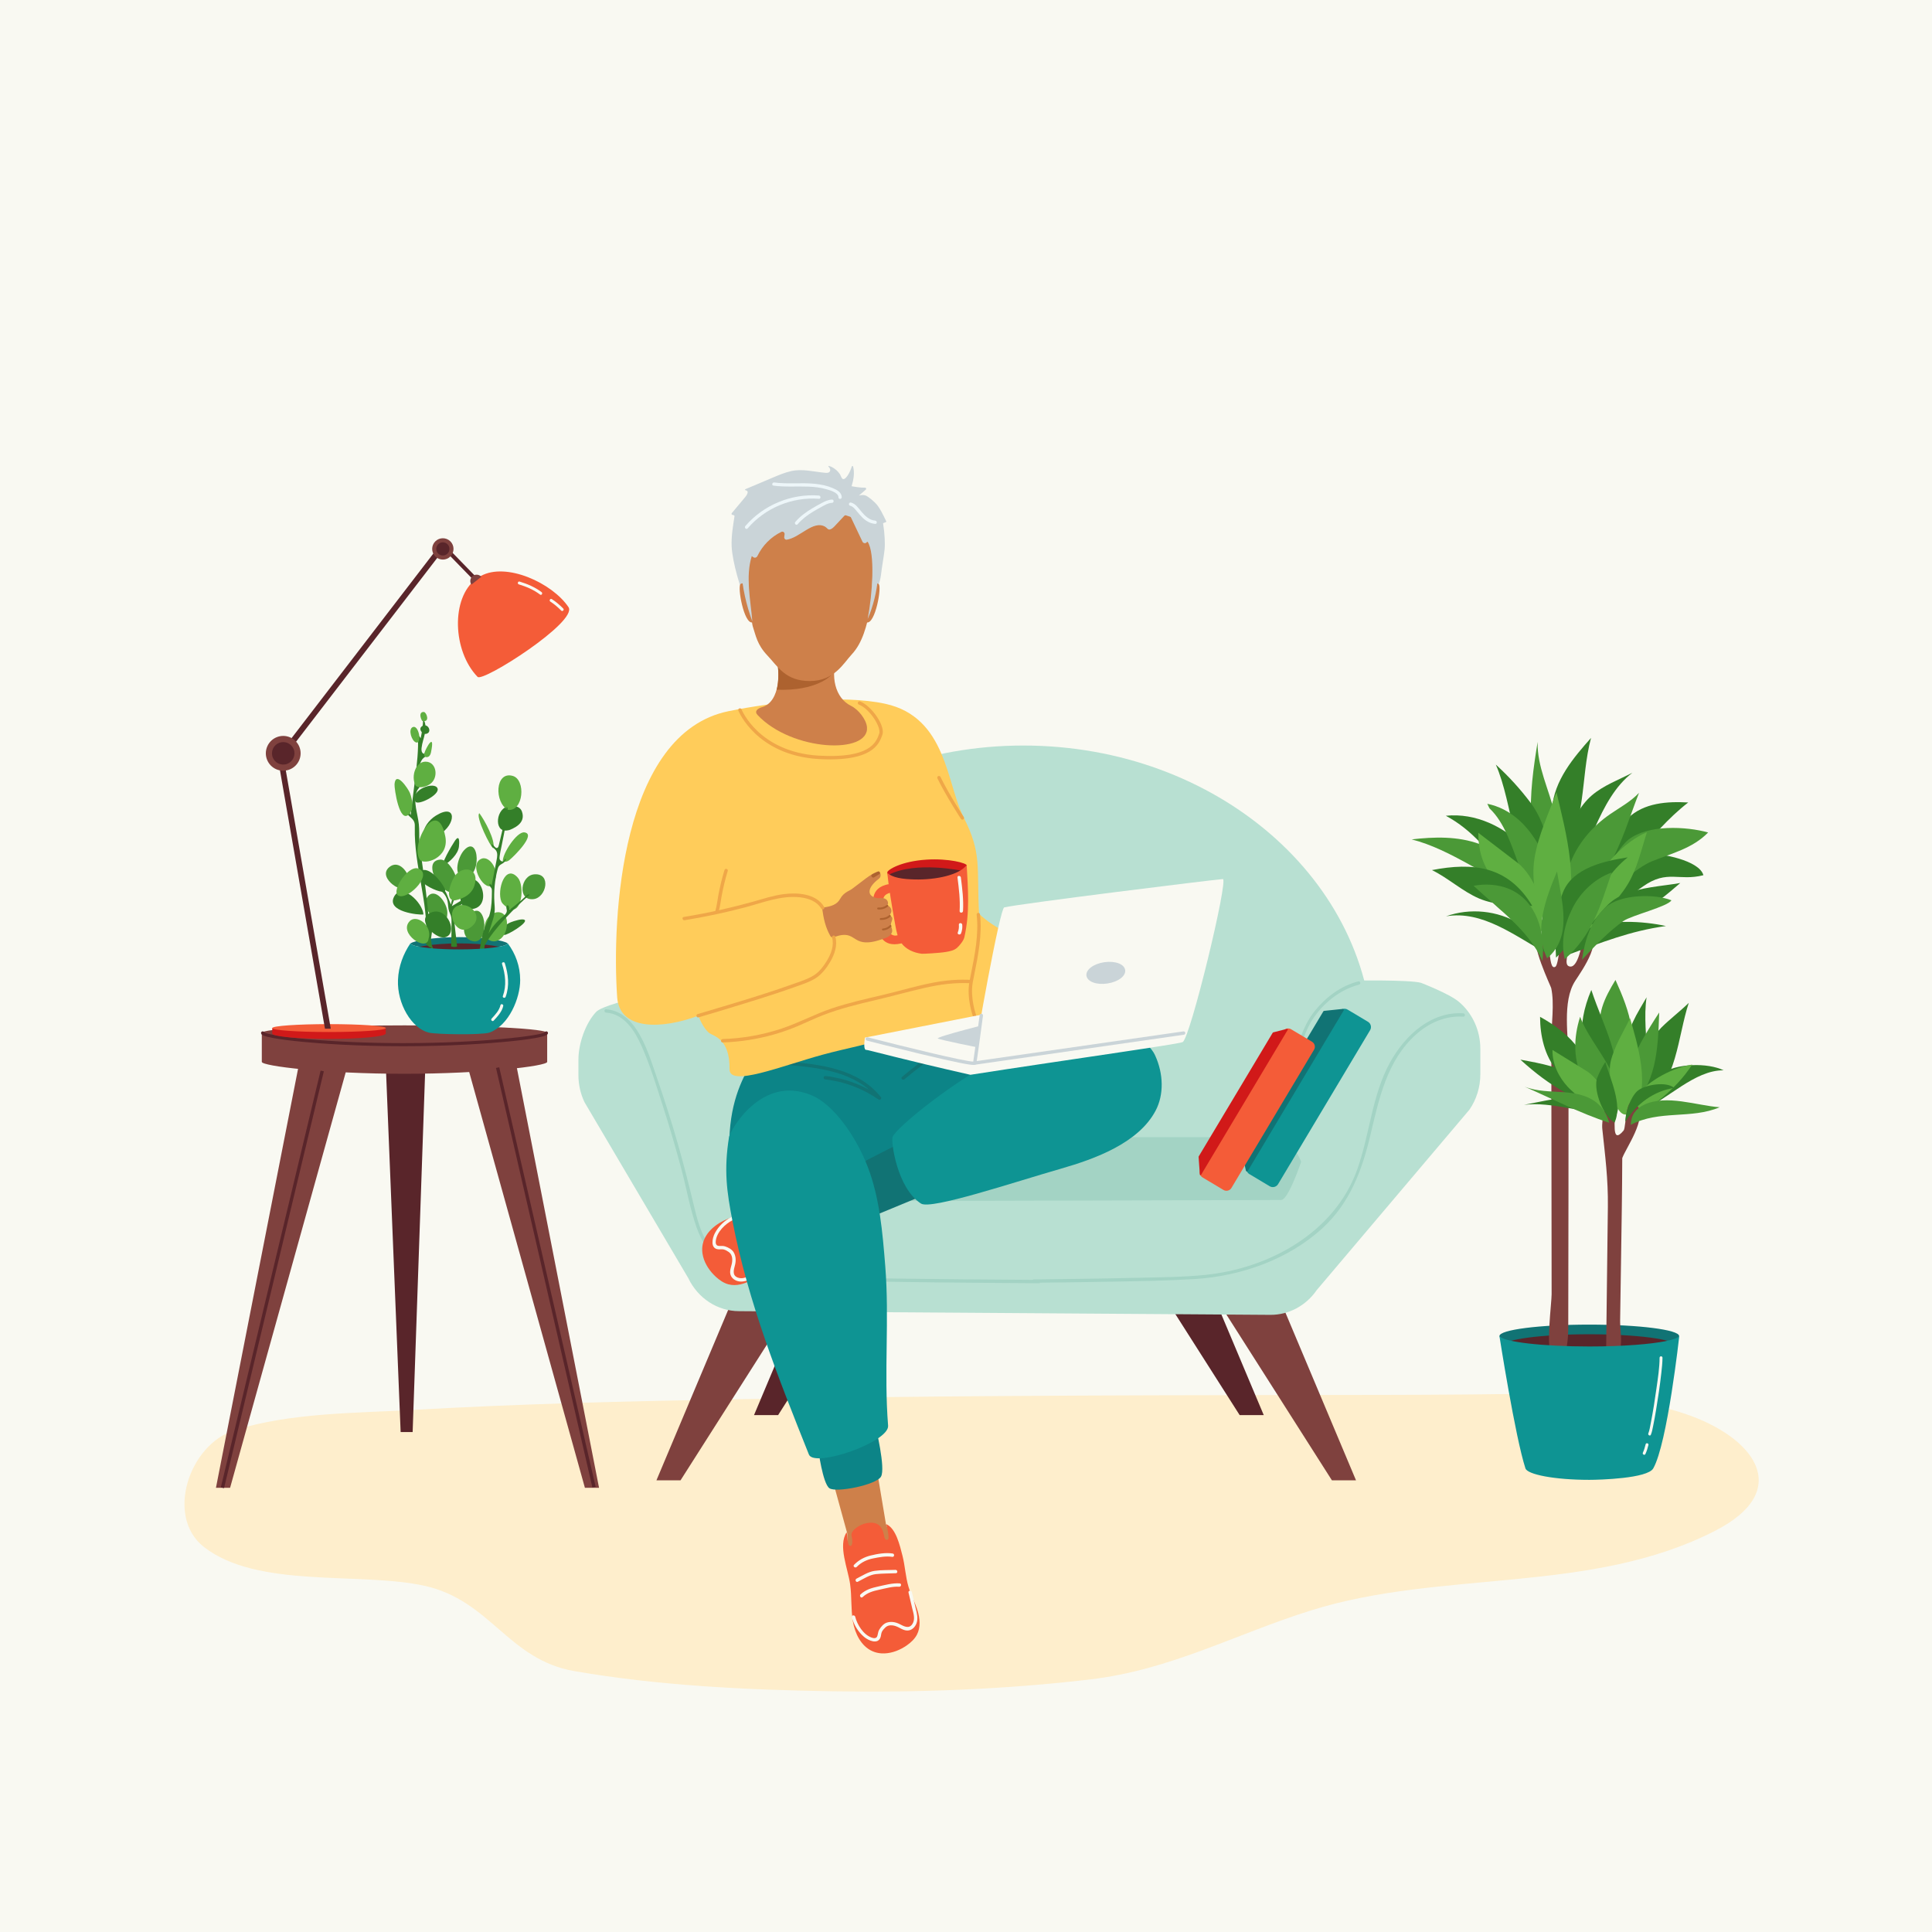 <?xml version="1.0" encoding="UTF-8"?>
<svg xmlns="http://www.w3.org/2000/svg" viewBox="0 0 4000 4000">
  <defs>
    <style>
      .cls-1 {
        fill: #f45c38;
      }

      .cls-1, .cls-2, .cls-3, .cls-4, .cls-5, .cls-6, .cls-7, .cls-8, .cls-9, .cls-10, .cls-11, .cls-12, .cls-13, .cls-14, .cls-15, .cls-16, .cls-17, .cls-18, .cls-19, .cls-20 {
        stroke-width: 0px;
      }

      .cls-2 {
        fill: #f9f9f2;
      }

      .cls-3 {
        fill: #5faf41;
      }

      .cls-4 {
        fill: #4b9937;
      }

      .cls-5 {
        fill: #347f29;
      }

      .cls-6 {
        fill: #59252a;
      }

      .cls-7 {
        fill: #0c8487;
      }

      .cls-8 {
        fill: #0e9493;
      }

      .cls-9 {
        fill: #117374;
      }

      .cls-10 {
        fill: #cad4d8;
      }

      .cls-11 {
        fill: #a3d3c4;
      }

      .cls-12 {
        fill: #ad622f;
      }

      .cls-13 {
        fill: #d11919;
      }

      .cls-14 {
        fill: #ce804a;
      }

      .cls-15 {
        fill: #b8e0d2;
      }

      .cls-16 {
        fill: #7f413e;
      }

      .cls-17 {
        fill: #edf6f9;
      }

      .cls-18 {
        fill: #feeecc;
      }

      .cls-19 {
        fill: #ffcc5a;
      }

      .cls-20 {
        fill: #efa748;
      }
    </style>
  </defs>
  <g id="Layer_5" data-name="Layer 5">
    <rect class="cls-2" width="4000" height="4000"></rect>
    <path class="cls-18" d="M486,2961c-95.16,29.82-143.73,179.13-64.07,241.64,111.1,87.19,323.89,51.17,456.8,80.55,137.32,30.36,172.79,152.93,310.61,176.72,175.31,30.25,357.33,38.92,534.91,41.72,177.26,2.8,355.81-3.66,531.97-24.44,168.92-19.92,300.22-93.67,458.9-143.26,270.72-84.6,579.37-32.53,836.41-164.86,163.32-84.08,80.38-194.44-64.43-242.47-143.86-47.71-299.69-40.81-449.05-39.47-117.57,1.06-235.15.93-352.72,1.09-396.99.55-794.02,1.72-1190.95,9.33-212.46,4.07-425.04,9.28-637.21,21.44-120.38,6.89-254.83,5.56-371.16,42.01Z"></path>
    <g>
      <polygon class="cls-16" points="1516.42 2691.09 1359.1 3064.83 1408.99 3064.83 1646.88 2691.09 1516.42 2691.09"></polygon>
      <polygon class="cls-6" points="1718.42 2556.09 1561.1 2929.83 1610.99 2929.83 1848.88 2556.09 1718.42 2556.09"></polygon>
      <polygon class="cls-16" points="2650.15 2691.09 2807.46 3064.83 2757.58 3064.83 2519.69 2691.09 2650.15 2691.09"></polygon>
      <polygon class="cls-6" points="2459.15 2556.09 2616.46 2929.83 2566.58 2929.83 2328.69 2556.09 2459.15 2556.09"></polygon>
      <path class="cls-15" d="M2842.71,2170.49c0,417.29-331.57,524.65-731.4,524.65s-723.39-98.24-716.52-524.65c5.57-346.11,324.13-626.94,723.96-626.94s723.96,280.69,723.96,626.94Z"></path>
      <path class="cls-11" d="M1578.71,2354.38h1058.04c52.28,0,87.06,96.64,65.42,181.75h0s-1191.52,0-1191.52,0l-2.93-33.07c-6.92-78.05,26.8-148.68,70.98-148.68Z"></path>
      <path class="cls-15" d="M3020.59,2074.23c-20.2-17.09-78.8-39.47-78.8-39.47-24.44-6.59-142.45-4.55-142.45-4.55,0,0-109.54,454.26-147.09,454.26l-1121.68,2.93c-42.85,0-17.99-446.28-81.02-448.83-1.52-.06-194,33.96-215.35,56.5-21.35,22.54-36.64,64.57-36.64,98.96v31.93c0,19.47,4.32,38.66,12.61,56.04l214.78,364.1c19.98,41.89,60.55,68.38,104.97,68.54l1100.45,7.62c37.92.14,73.59-18.97,95.87-51.37l316.1-373.46c14.65-21.28,22.53-46.91,22.53-73.21v-52.72c0-39.35-17.28-74.44-44.27-97.27Z"></path>
      <path class="cls-11" d="M3029.62,2097.96c-67.02-4.18-120.34,45.55-151.08,100.6-38.61,69.14-42.42,151.01-69.2,224.52-47.12,129.35-181.67,202.88-313.59,216.43-46.46,4.77-93.63,4.88-140.28,6-72.25,1.72-144.51,2.68-216.77,3.41v.89c-3.1-.02-6.19-.03-9.29-.05-84.27-.54-168.55-1.22-252.81-2.35-43.42-.58-86.85-1.15-130.26-2.49-46.96-1.45-93.99-4.04-140.56-10.49-40.71-5.64-88.27-11.11-120.98-38.37-29.44-24.55-39.58-64.15-48.13-99.85-10.36-43.28-21.29-86.37-33.58-129.15-12.74-44.34-26.67-88.33-41.75-131.93-11.97-34.58-22.7-71.6-42.85-102.52-14.88-22.83-35.55-41.05-63.68-42.99-4.42-.3-4.4,6.58,0,6.88,37.65,2.59,59.55,37.74,73.44,69.01,17.78,40.02,30.76,82.82,44.17,124.46,14.14,43.91,27.12,88.2,38.91,132.8,10.33,39.1,17.26,79.78,30.68,117.97,10.96,31.21,28.96,58.61,58.94,74.24,33.87,17.65,74.51,22.43,111.87,27.27,71.72,9.29,144.23,10.15,216.45,11.34,76.87,1.26,153.76,1.96,230.64,2.56,30.93.24,61.86.44,92.8.63v-1.12c50.06-.54,100.12-1.21,150.17-2.15,56.94-1.07,114.01-1.9,170.86-5.41,95.15-5.87,193.86-40.47,264.65-105.62,55.99-51.53,81.3-118.52,98.58-191.03,18.09-75.95,34.17-155.81,95.3-210.18,27.1-24.1,60.73-38.71,97.36-36.43,4.42.28,4.4-6.6,0-6.88Z"></path>
      <path class="cls-11" d="M2812.11,2031.85c-35.98,9.3-66.72,32.41-89.88,61-14.22,17.55-22.88,37.05-30.95,58.01-17.44,45.3-31.83,92.1-44.31,139-2.15,8.09-3.43,16.47-5.88,24.46-6.48,21.14-20.01,39.81-37.99,52.65-3.57,2.55-.14,8.52,3.47,5.94,14.57-10.41,26.56-24.12,34.53-40.2,5.32-10.73,7.74-21.82,10.52-33.33,4.23-17.52,9.5-34.83,14.68-52.08,7.77-25.86,15.97-51.61,25.09-77.03,7.11-19.84,14.12-41.03,25.58-58.88,21.96-34.22,57.38-62.66,96.97-72.89,4.28-1.11,2.47-7.74-1.83-6.63h0Z"></path>
      <path class="cls-11" d="M1416.86,2044.85c35.98,9.3,66.72,32.41,89.88,61,14.22,17.55,22.88,37.05,30.95,58.01,17.44,45.3,31.83,92.1,44.31,139,2.15,8.09,3.43,16.47,5.88,24.46,6.48,21.14,20.01,39.81,37.99,52.65,3.57,2.55.14,8.52-3.47,5.94-14.57-10.41-26.56-24.12-34.53-40.2-5.32-10.73-7.74-21.82-10.52-33.33-4.23-17.52-9.5-34.83-14.68-52.08-7.77-25.86-15.97-51.61-25.09-77.03-7.11-19.84-14.12-41.03-25.58-58.88-21.96-34.22-57.38-62.66-96.97-72.89-4.28-1.11-2.47-7.74,1.83-6.63h0Z"></path>
    </g>
    <g>
      <ellipse class="cls-9" cx="3290.46" cy="2766.14" rx="185.99" ry="23.68"></ellipse>
      <ellipse class="cls-6" cx="3290.46" cy="2786.11" rx="178.77" ry="23.68"></ellipse>
      <g>
        <path class="cls-4" d="M3183.52,1536.07c-1.41,51.06,24.01,99.12,35.05,147.62,12.1,53.15,16.27,108.78,13.43,163.41-82.85-76.58-65.28-208.6-48.49-311.03Z"></path>
        <path class="cls-5" d="M3414.25,1767.83c24.35-1.28,103.92,13.2,112.48,44.18-50.79,13.01-74.63-11.94-124.24,22.68-33.41,23.32-58.47,42.57-95.35,59.07,1.11-64.19,46.45-122.75,107.11-125.94Z"></path>
        <path class="cls-5" d="M3169.13,1662.23c36.74,48.79,56.1,139.44,24.42,198.15-59.19-62.87-61.02-197.02-96.63-277.34,26.3,23.83,50.52,50.39,72.2,79.19Z"></path>
        <path class="cls-5" d="M3295.35,1647.06c24.17-20.97,56.79-32.88,84.37-47.19-71.63,54.92-89.85,170.38-141.69,244.99-9.77-65.33,7.34-154.44,57.32-197.8Z"></path>
        <path class="cls-5" d="M3213.21,1674.3c4.65-59.13,44.95-106.01,80.85-146.54-22.57,84.45-7.96,174.58-62.58,247.04-17.04-22.51-20.43-73.01-18.27-100.5Z"></path>
        <path class="cls-5" d="M3369.96,1694.44c33.34-32.75,82.89-35.42,125.33-33-82.57,63.86-135.03,160.24-220.42,221.06-2.22-55.47,56.83-150.47,95.09-188.06Z"></path>
        <path class="cls-5" d="M3159.44,1758.19c33.59,36.28,42.54,89.83,56.72,137.14-38.6-9.45-69.91-49.67-94.25-81.29-38.39-49.88-73.24-95.49-128.47-125.09,61.35-6.36,122.87,22.65,166,69.24Z"></path>
        <path class="cls-4" d="M3063.13,1747.48c43.86,16.09,85.28,53.01,97.19,103.39-80.43-32.42-155.31-92.03-237.57-113,46.6-5.37,95.38-6.89,140.38,9.61Z"></path>
        <path class="cls-4" d="M3371.45,1738.53c39.83-31.71,119.72-27.66,165.09-14.99-32.27,33.23-75.88,43.22-116.17,59.58-32.67,13.27-67.84,51.35-98.83,59.98-6.8-29.2,28.9-87.83,49.91-104.56Z"></path>
        <path class="cls-4" d="M3333.87,1685.41c20.11-13.83,42.3-25.64,59.53-43.9-19.29,48.99-34.85,103.17-61.17,148.31-24.55,42.11-62.6,77.76-93.88,113.71-12.39-91.91,23.85-168.82,95.52-218.12Z"></path>
        <path class="cls-4" d="M3083.87,1673.62c-1.52-3.16-3.05-6.31-4.57-9.47,96.3,19.78,142.14,138.04,146.69,233.31-86.56-34.36-78.92-164.28-142.11-223.84Z"></path>
        <path class="cls-3" d="M3139.82,1847.65c34.28,18.49,50.96,48.22,65.29,85.23-33.48-12.49-65.3-23.81-95.16-46.74-14.37-11.04-26.7-30.04-41.76-39.13-17.52-10.58-38.11-9.65-56.01-18.85,42.83-8.54,88.65-1.54,127.64,19.5Z"></path>
        <path class="cls-3" d="M3294.13,1843.24c19.81-48.55,69.77-101.36,115.59-120.18-11.5,35.93-20.12,75.51-39.47,107.47-22.42,37.03-56.34,65.01-79.63,102.08-3.71-29.15-8.69-59.46,3.52-89.36Z"></path>
        <path class="cls-3" d="M3177.15,1776.1c7.58-46.66,29.34-92.31,45.29-135.97,19.09,80.26,52.66,201.67,9.98,280.49-19.04,35.18-19.06,24.79-34.68-9.93-17.92-39.83-27.72-90.68-20.59-134.6Z"></path>
        <path class="cls-3" d="M3143.28,1787.42c29.42,22.51,66.01,97.04,42.88,133.09-46.15-75.39-125.4-87.25-125.46-196.28,27.53,21.06,55.06,42.12,82.58,63.18Z"></path>
        <path class="cls-16" d="M3261.24,2030.96c-27.39,42.22-13.81,115.39-13.76,164.81.09,89.81,0,179.63-.11,269.44-.11,94.44-.27,188.88-.46,283.32-.02,11.12-.7,92.4-34.32,55.91-12.39-13.45-.1-106.59-.12-125-.17-175.02-.34-350.05-.61-525.07-.05-32.73,6.8-76.59-.26-108.76-.75-3.44-45.54-97.49-27.38-105.66,31.55-14.19,18.37,71.63,35.89,61.67,9.69-5.5,8.69-95.03,26.89-43.52,3.46,9.81-12.53,42.05,4.14,43.09,18.9,1.17,26.33-60.55,27.97-71.32,47.85,6.99-3.98,79.66-17.88,101.08Z"></path>
        <path class="cls-5" d="M3290.7,1915.94c25.39-25.34,34.69-48.15,69.22-63.27,36.33-15.91,80.55-17.83,118.91-24.48-26.94,23.18-54.68,47.23-86.66,61.64-32.78,14.77-68.97,11.88-101.48,26.11Z"></path>
        <path class="cls-5" d="M3146.07,1912.43c23.4,14.01,41.39,34.83,54.15,60.16-63.94-34.81-130.64-88.23-206.34-75.49,49.65-17.8,106.4-12.08,152.19,15.33Z"></path>
        <path class="cls-5" d="M3284.53,1924.49c45.08-22.35,117.79-17.47,164.69-7.27-74.78,10.34-132.33,33.96-202.79,59.52,1.73-22.91,19.79-43.17,38.09-52.25Z"></path>
        <path class="cls-5" d="M3062.51,1860.34c-34.19-14.54-64.01-42.4-97.81-58.92,84.45-16.29,157.42-9.37,207.68,74.1-35.05-.4-76.77-1.11-109.87-15.18Z"></path>
        <path class="cls-5" d="M3236.2,1846.83c20.65-51.01,88.26-64.62,133.78-71.75-71.23,57.34-85.05,148.03-148.37,207.55-2.41-45.82-2.8-92.86,14.58-135.8Z"></path>
        <path class="cls-4" d="M3124.9,1840.65c55.74,23.64,75.02,88.62,68.59,149.14-28.03-64.15-94.46-110.35-142.56-155.85,24.02-4.66,51.1-3,73.97,6.7Z"></path>
        <path class="cls-4" d="M3223.62,1804.25c9.78,62.02,32.91,135.21-20.47,179.7-28.22-58.5-2.2-124.97,20.47-179.7Z"></path>
        <path class="cls-4" d="M3323.21,1879.37c30.22-28.29,102.58-29.3,137.27-15.41-6.7,12.71-82.59,31.25-99.06,42.73-29.77,20.74-60.84,53.05-86.11,80.51,6.02-40.54,17.35-79.24,47.9-107.83Z"></path>
        <path class="cls-4" d="M3255.76,1880.08c17.06-34.1,47.11-61.41,81.04-73.61-24.41,72.35-40.57,129.97-97.13,179.38-8.68-36.85-.27-73.08,16.09-105.76Z"></path>
      </g>
      <g>
        <path class="cls-4" d="M3344.66,2028.89c29.22,64.76,54.36,131.86,12.88,199.32-7.44-30.71-30.81-51.97-40.39-81.42-14.29-43.95,5.3-81.11,27.51-117.9Z"></path>
        <path class="cls-5" d="M3439.34,2223.27c30.79-22.15,96.56-23.37,129.15-7.32-60.35-.5-115.37,60.5-170.94,83.87-.91-23.92,22.06-62.35,41.79-76.55Z"></path>
        <path class="cls-5" d="M3395.75,2087.57c4.45-7.58,8.89-15.16,13.34-22.73-11.96,76.88,24.15,181.51-27.45,246.11-25.9-90.76-34.7-140.16,14.11-223.37Z"></path>
        <path class="cls-5" d="M3315.51,2252.58c-45.21-65.89-53.1-126.76-20.86-203.03,27.53,83.08,65.32,138.25,50.71,232.76-12.24-7.2-22.19-17.11-29.85-29.73Z"></path>
        <path class="cls-5" d="M3273.33,2235.66c25.94,18.21,46.04,44.96,68.09,68.03-81-26.68-129.21-51.31-193.64-109.82,42.69,7.92,88.48,15.76,125.55,41.79Z"></path>
        <path class="cls-5" d="M3198.18,2278.98c48.19-9.52,92.51-4.69,134.39,24.64-59.57,1.78-117.59-23.27-177.22-16.17,14.27-2.82,28.55-5.64,42.82-8.46Z"></path>
        <path class="cls-5" d="M3222.71,2215.33c-24.83-29.88-34.01-70.74-34.18-110.1,67.59,37.43,108.74,85.38,115.29,169.63-28.36-14.89-59.69-33.76-81.11-59.54Z"></path>
        <path class="cls-5" d="M3439.46,2127.64c18.13-18.08,38.6-33.39,56.97-51.29-22.81,68.34-24.56,167.69-88.89,208.55-29.77-40.32,2.26-127.69,31.93-157.26Z"></path>
        <path class="cls-4" d="M3271.51,2105.03c22.45,63.52,106.03,133.51,72.85,208.99-67.54-51.4-101.15-119.91-72.85-208.99Z"></path>
        <path class="cls-4" d="M3401.21,2151.38c10.78-18.74,22.15-37.13,34-55.09-2.6,74.7-4.76,150.76-64.04,201.16-2.6-53.29,3.61-100.15,30.03-146.07Z"></path>
        <path class="cls-3" d="M3388.55,2268.66c26.38-33.17,75.99-58.49,115.01-64.53-38.28,58.02-80.47,80.38-130.29,123.39-.69-19.38,1.84-41.96,15.28-58.86Z"></path>
        <path class="cls-3" d="M3334.41,2199.32c7.12-32.02,26.44-62.33,40.42-91.12,13.64,47.05,46.79,151.79,3.34,193.15-34.21,32.56-50.53-71.62-43.76-102.03Z"></path>
        <path class="cls-3" d="M3285.09,2217.62c17.85,11.03,39.3,39.71,40.64,63.09,2.26,39.38,1.59,17.39-13.15,19.34-10.39,1.37-57.86-40.19-66.28-49.31-18.93-20.52-32.45-47.15-32.06-76.91,23.62,14.59,47.24,29.19,70.86,43.78Z"></path>
        <path class="cls-16" d="M3358.69,2397.78c-.18,70.2-1.46,140.4-2.48,210.59-.61,41.67-1.25,83.34-1.9,125.01-.47,29.76,13.86,84.64-29.1,71.07,1.25-101.79,2.5-203.57,3.71-305.36.7-58.91-5.63-105.72-11.53-161.9-1.78-16.93,6-75.16,24.61-34.74,4.54,9.85-8.17,71.42,19.49,38.21,5.88-7.06,3.07-83.23,28.04-51.96,21.3,26.68-23.83,88.98-30.83,109.08Z"></path>
        <path class="cls-5" d="M3305.88,2234.05c4.75-12.45,10.66-24.2,17.74-35.28,10.08,34.48,36.37,89.22,19.03,125.5-22.99-14.4-42.74-62.41-36.77-90.22Z"></path>
        <path class="cls-5" d="M3389.51,2259.27c14.64-13.48,60.95-21.23,76.7-6.79-41.01,5.93-78.25,32.44-100.95,69.78-.84-18.27,10.71-50.52,24.25-62.99Z"></path>
        <path class="cls-4" d="M3404.08,2287.16c46.38-21.66,108.59,1.74,156.33,5.3-59.38,25.18-124.9,5.07-184.13,36.37.66-20.28,10.69-33.67,27.8-41.67Z"></path>
        <path class="cls-4" d="M3236.38,2261.2c42.24,2.92,81.54,14.51,95.32,63.24-59.22-18.9-117.65-49.53-175.32-74.65,25.21,10.02,53.64,9.58,79.99,11.4Z"></path>
      </g>
      <path class="cls-8" d="M3104.47,2766.45s32.53,208.55,53.81,273.75c4.06,12.42,59.19,23.66,132.19,23.66,22.24,0,120.53-2.86,132.4-23.66,29.37-51.48,53.9-274.19,53.9-274.19-5.05,7.85-40.41,14.63-91.25,18.44-27.85,2.09-60.35,3.29-95.05,3.29-96.87,0-176.54-9.33-185.99-21.28Z"></path>
      <path class="cls-2" d="M3436,2811c-.08,20.88-3.46,41.98-6.34,62.61-3.39,24.32-7.15,48.63-11.9,72.72-1.32,6.69-2.68,15.63-5.03,21.18-1.48,3.52,3.68,6.58,5.18,3.03,2.42-5.73,3.48-12.1,4.73-18.15,2.27-10.99,4.21-22.04,6.06-33.11,4.27-25.56,8.06-51.23,10.92-76.98,1.15-10.37,2.34-20.84,2.38-31.29.01-3.86-5.99-3.87-6,0h0Z"></path>
      <path class="cls-2" d="M3407.11,2990.2c-1.48,5.8-3.11,11.87-5.7,17.28-1.66,3.47,3.51,6.51,5.18,3.03,2.83-5.9,4.69-12.39,6.3-18.72.96-3.74-4.83-5.34-5.79-1.6h0Z"></path>
    </g>
    <g>
      <polygon class="cls-6" points="829.49 2964.87 798.44 2198.33 880.94 2198.33 854.33 2964.87 829.49 2964.87"></polygon>
      <polygon class="cls-16" points="617.65 2210.04 447.12 3080.28 476.39 3080.28 718.59 2209.99 617.65 2210.04"></polygon>
      <polygon class="cls-16" points="1068.13 2200.83 1240.25 3080.28 1210.97 3080.28 968.77 2209.99 1068.13 2200.83"></polygon>
      <path class="cls-16" d="M1132.9,2138.37h-590.86v59.96h.04c-.01.06-.04.12-.04.19,0,8.64,132.03,24.66,295.19,24.66s295.66-16.02,295.66-24.66c0-.06-.03-.12-.04-.19h.04v-59.96Z"></path>
      <path class="cls-16" d="M1132.9,2138.55c0,8.64-134.88,24.33-298.04,24.33s-292.82-15.69-292.82-24.33,132.27-15.64,295.43-15.64,295.43,7,295.43,15.64Z"></path>
      <polygon class="cls-6" points="463.88 3080.99 457.19 3079.57 663.78 2216.59 670.48 2218 463.88 3080.99"></polygon>
      <polygon class="cls-6" points="1226.46 3079.58 1026.91 2211.07 1033.62 2209.71 1233.17 3078.22 1226.46 3079.58"></polygon>
      <path class="cls-6" d="M834.88,2166.1c-98.18,0-171.61-5.6-206.64-8.94-25.55-2.44-47.11-5.2-62.34-8-21.38-3.93-25.44-6.76-25.44-10.61,0-1.78,1.54-3.22,3.43-3.22,1.5,0,2.78.91,3.25,2.17,3.91,2.76,29.94,8.54,87.95,13.82,59.09,5.38,130.05,8.34,199.8,8.34,162.62,0,283.35-15.43,292.95-22.2.48-1.24,1.74-2.13,3.23-2.13,1.9,0,3.43,1.44,3.43,3.22,0,3.25-1.98,6.29-26.27,10.61-15.69,2.79-37.86,5.56-64.11,8-35.9,3.34-110.81,8.94-209.23,8.94Z"></path>
    </g>
    <g>
      <path class="cls-9" d="M850.18,1952.91c7.41-4.81,44.9-12.72,100.29-12.72s93.45,7.35,100.29,12.72c0,7.03-44.9,12.72-100.29,12.72s-100.29-5.7-100.29-12.72Z"></path>
      <path class="cls-6" d="M850.18,1965.92c7.41-4.81,44.9-12.72,100.29-12.72s93.45,7.35,100.29,12.72c0,7.03-44.9,12.72-100.29,12.72s-100.29-5.7-100.29-12.72Z"></path>
      <path class="cls-5" d="M1050.14,1669.96c10.65-3.05,26.14-2.15,30.51,10.38,8.63,24.7-17.14,34.98-30.92,40.13l6.05-2.68c-32.98,12.4-31.31-40.49-5.64-47.84Z"></path>
      <path class="cls-5" d="M1058.62,1909.03c5.33-2.01,23.43-8.21,27.81-4.16,6.37,5.89-36.04,31.72-42.27,30.72-14.76-2.38-2.74-20.06,14.46-26.55Z"></path>
      <path class="cls-5" d="M961.97,1826.6c34.12-31.05,62.24,59.59,7.75,55.59-21.6,0-20.37-44.11-7.75-55.59Z"></path>
      <path class="cls-5" d="M941.75,1740.94c10.41-15.6,9.25,4.72,8.43,11.89-1.88,16.33-19.3,31.09-30.11,38.44-10.89,2.68,16.01-41.84,21.68-50.33Z"></path>
      <path class="cls-5" d="M919.99,1843.4c2.91,2.71,4.57,6.78,6.14,10.7,2.49,6.22,4.98,12.44,7.47,18.66,1.33-5.95,2.66-11.9,3.98-17.84.39-1.75,1.17-3.88,2.73-3.92,2.37-.06,2.37,4.15,1.49,6.71-2.12,6.12-4.23,12.25-6.35,18.37,7.64-4.54,15.28-9.08,22.92-13.62,2.4,4.27-1.5,9.75-5.55,11.71-4.05,1.96-8.96,2.82-11.45,7.02-1.86,3.13-1.79,7.25-1.64,11.05.99,23.92,4.32,43.46,6.64,67.26-4.53,2.52-12.29,0-12.29,0,.68-15.58.62-33.09.79-48.69.06-5.08.07-10.29-1.41-15.07-1-3.21-2.64-6.11-3.69-9.29-2.12-6.4-1.75-13.52-3.1-20.19-2.09-10.36-8.57-19.39-16.96-23.65,2.85-2.79,7.38-1.91,10.28.8Z"></path>
      <path class="cls-4" d="M1106.48,1810.17c35.78-2.55,24.55,48.45-1.88,51.38-34.07,3.77-27.11-49.32,1.88-51.38Z"></path>
      <path class="cls-4" d="M908.31,1830.08c-13.3-17.71-23.05-48.76,3.23-50.35,20.94-1.27,49.95,55.31,25.91,68.11-5.63,1.97-20.9-6.8-29.14-17.76Z"></path>
      <path class="cls-4" d="M885.1,1856.78c15.48-20.96,41.56,11.99,41.09,33.69-1.14,52.43-59.57-8.67-41.09-33.69Z"></path>
      <path class="cls-4" d="M971.67,1894.59c33.19-37.38,44.35,53.48,11.53,54.68-27.48-1.85-28.1-36.01-11.53-54.68Z"></path>
      <path class="cls-4" d="M960.76,1760.36c32.78-35.79,37.59,61.48-1.5,55.62-21.56-3.23-11.2-41.76,1.5-55.62Z"></path>
      <path class="cls-3" d="M1051.75,1676.73c-28.69-14.96-27.05-80.57,9.73-70.34,27.76,7.72,22.52,74.31-9.73,70.34Z"></path>
      <path class="cls-3" d="M1056.17,1779.3c-4.46,4.4-9.5,5.79-15.13,4.17-1.37-15.38,28.82-62.19,44.65-60.11,25.65,3.37-22.77,50.62-29.52,55.94Z"></path>
      <path class="cls-3" d="M1021.35,1756.32c-5.39-1.4-37.81-66.61-28.87-72.59,10.58,13.86,34.02,56.82,28.87,72.59Z"></path>
      <path class="cls-3" d="M997.14,1777.79c18.14-7.09,41,30.32,23.37,51.72-12.88,23.92-54.22-39.67-23.37-51.72Z"></path>
      <path class="cls-3" d="M1038.05,1866.75c-9.69-23.98,7.88-79.59,34.13-49.5,14.33,16.42,8.73,78.27-18.93,63.65.51.13-12.47-7.4-15.19-14.15Z"></path>
      <path class="cls-3" d="M1003.23,1919.07c3.31-37.45,54.11-44.46,45.38,2.69-6.7,36.15-48.92,37.39-45.38-2.69Z"></path>
      <path class="cls-3" d="M949.69,1874.68c25.46-6.84,53.67,24.84,24.47,45.43-31.08,21.92-54.49-37.37-24.47-45.43Z"></path>
      <path class="cls-3" d="M943.37,1811.22c18.84-20.84,50.39-11.85,38.69,22.96-7.58,22.56-31.95,28.58-41.94,30.17-21.84-2.75-4.12-44.98,3.25-53.13Z"></path>
      <path class="cls-5" d="M894.89,1888.43c32.29-10.16,54.14,45.17,26.49,52.18-20.07,5.09-64.51-40.22-26.49-52.18Z"></path>
      <path class="cls-5" d="M815.59,1857.09c15.61-31.41,59.74,11.73,61.14,36.28-9.9,1.36-76.42-5.53-61.14-36.28Z"></path>
      <path class="cls-5" d="M870.94,1803.27c16.92-10.89,43.33,22.45,49.35,35.68,14.46,24.1-78.74-16.77-49.35-35.68Z"></path>
      <path class="cls-5" d="M902.62,1688.55c43.81-26.91,41.96,18.9,6.63,39.37-46.12,26.72-38.68-19.68-6.63-39.37Z"></path>
      <path class="cls-5" d="M860.04,1659.46c-11.58-24.65,40.91-42.98,45.97-26.71,4.17,13.4-41.61,35.99-45.97,26.71Z"></path>
      <path class="cls-5" d="M882.11,1519.38c-7.56,1.39-17.45-10.65-7.71-16.23,12.17-6.97,21.35,13.72,7.71,16.23Z"></path>
      <path class="cls-4" d="M805.85,1795.37c20.03-16.81,41.55,11.17,42.68,32.4-14.59,10.71-20.7,15.2-35.84,3.33-10.41-8.17-21.1-23.77-6.84-35.73Z"></path>
      <path class="cls-5" d="M893.7,1956.09c-.07-2.97-.71-6.63-1.4-10.12.33-10.82,4.92-20.91-.83-23.42-.79-.35-1.46-.49-2.03-.48-4.12-49.65-9.89-99.12-17.35-148.24-1.57-10.32-3.21-20.66-3.78-31.12-.65-12.06.13-24.22-1.15-36.22-2.39-22.34-11.8-45.32-4.84-66.33.66-2,1.48-3.97,2.71-5.57,2.39-3.13,6.36-7.69,3.46-10.17-2.39.34-4.79.68-7.18,1.02.33-14.88,3.07-29.69,8.04-43.41,1.74-4.79,3.88-9.64,7.5-12.7,1.72-1.45,3.76-2.48,5.12-4.38,1.37-1.9,1.7-5.17-.03-6.6-1.33,3.13-5.68,2.74-7.56.04-1.89-2.71-1.92-6.55-1.54-10.01,1.11-10.3,4.9-19.92,6.95-30.02,2.05-10.1,2.04-21.69-3.58-29.75-.69,13.55-2.47,27.03-5.3,40.2-.86-2.9-3.1-5.19-5.69-5.81,1.59,29.6-2.05,59.2-5.67,88.56-.43,3.46-.85,6.92-1.28,10.37-.22,1.76-.44,3.53-.65,5.29-2.48,20.11-4.97,40.22-7.45,60.34-1.57-2.58-1.65-6.04-3.05-8.74-1.4-2.71-5.53-3.86-6.48-.9-.38,1.18-.03,2.49.44,3.62,3.58,8.62,13.62,11.83,16.7,20.7,1.27,3.66,1.14,7.74,1.05,11.68-1.71,78.02,27.9,152.76,23.55,230.11-.78-.53-2.33.06-.27,2.94.03.04.06.08.09.12-.15,2.23-.33,4.46-.54,6.69,0,0,6.95,8.56,10.23,7.79,1.48,2.73,2.77,5.61,3.61,8.54.82,2.86,2.89-2.31,3.48-2.05-1.18-1.37-3.93-8.1-5.26-11.97Z"></path>
      <path class="cls-3" d="M816.83,1623.5c2.48-29.26,28.71,10.15,31.84,18.27,5.86,15.22,8.01,33.87-1.25,43.22-20.27,23.32-31.31-52.85-30.58-61.49Z"></path>
      <path class="cls-3" d="M891.24,1622.72c-7.32,5.51-22.59,10.73-30.53,4.05-11.03-19.54.52-53.41,23.95-49.52,19.74,3.27,22.97,33.12,6.57,45.48Z"></path>
      <path class="cls-3" d="M848.29,1907.08c14.29-14.79,47.95,9.19,38.97,36.91-3.77,27.88-63.27-11.76-38.97-36.91Z"></path>
      <path class="cls-3" d="M865.9,1798.25c30.59,11.01-16.39,60.51-37.59,57.16-23.83-2.72,15.21-65.21,37.59-57.16Z"></path>
      <path class="cls-3" d="M869.41,1780.06c-21.68-31.19,35.93-133.26,52.57-48.22,8.92,45.6-44.48,59.85-52.57,48.22Z"></path>
      <path class="cls-3" d="M861.27,1537.09c-8.87-2.75-16.46-26.33-7.36-31.37,13.08-7.24,20.76,35.53,7.36,31.37Z"></path>
      <path class="cls-3" d="M873.88,1492.41c-7.11-13.41-2.29-19.18,3.93-18.3,5.47.78,13.41,22.76-3.93,18.3Z"></path>
      <path class="cls-3" d="M892.3,1557.72c-1.32,6.37-4.92,11.42-11.68,9.43-2.53-1.96-3.2-4.58-2.02-7.88,3.07-10.71,22.86-45.6,13.7-1.55Z"></path>
      <path class="cls-5" d="M1000.35,1930.04c3.99-13,10.29-24.96,13.78-38.16,3.9-14.77,4.13-30.46,4.32-45.9.03-2.46.02-5.08-1.12-7.15-.87-1.59-2.32-2.66-3.25-4.2s-1.12-4.06.28-5.02c1.19,1.02,2.38,2.04,3.58,3.06,3.44-17.53,6.87-35.06,10.31-52.59,1.25-6.38,2.33-13.73-1.11-18.91-3.15-4.73-9.8-7.34-9.5-13.31,4.82.57,7.73,9.87,12.15,7.55,1.75-.92,2.45-3.34,2.96-5.5,4.04-17.09,8.08-34.18,12.12-51.28,2.16-9.14,4.34-18.5,3.7-27.95l2.41,1.95c-3.82,39.32-5.46,43.13-12.01,76.45-.84,4.28-5.64,24.86-4.66,29.09.99,4.24,6.05,7.19,8.66,4.01,1.4-1.71,2.67-5.01,4.45-3.87-.17,3.98-3.18,6.97-6.18,8.89-3,1.92-6.39,3.41-8.52,6.53-1.38,2.02-2.09,4.55-2.73,7.02-5.64,21.87-7.82,44.95-6.39,67.72.37,5.89.98,11.8.58,17.68-.55,8.25-3.05,16.13-5.53,23.89-2.44,7.65-4.88,15.31-7.33,22.96,7.6-13.61,17.51-25.48,29.02-34.67,4.31-3.44,9.41-7.79,8.95-13.83-.16-2.03-.97-3.96-1.01-6-.04-2.04,1.2-4.41,2.95-4.17,3.02.41,2.01,6.48,4.41,8.64,11.84-8.72,23.23-18.29,34.06-28.63,1.98-1.89,4.97-3.8,6.81-1.74-28.32,24.08-73.54,69.92-92.79,104.02l-.03-.12c-.65,1.58-.49,7.53-1.61,8.69-1.98,2.04-7.07,3.03-9.01.95,1.66-10.57,4.17-26,7.27-36.12Z"></path>
      <path class="cls-8" d="M1076.98,2028.95c0,37.31-22.98,94.05-63.7,108.97-16.85,5.12-109.84,3.87-125.61,0-35.66-8.92-65.66-59.92-63.7-108.97,1.14-28.48,10.94-53.83,25.72-75.86.16-.03.34-.07.5-.09.22,4.37,17.85,8.22,44.53,10.49,15.94,1.35,35.12,2.14,55.75,2.14,55.39,0,100.29-5.69,100.29-12.72-.08-.06-.19-.11-.28-.17.27.12.53.23.77.35,16.01,21.17,25.72,47.35,25.72,75.86Z"></path>
      <path class="cls-2" d="M1039.42,1995.87c6.91,21.91,9.66,44.28,1.69,66.33-1.32,3.64,4.48,5.2,5.79,1.6,8.31-22.98,5.52-46.67-1.69-69.52-1.16-3.67-6.95-2.1-5.79,1.6h0Z"></path>
      <path class="cls-2" d="M1036.11,2081.2c-2.31,10.71-11.01,19.88-18.23,27.68-2.62,2.83,1.61,7.08,4.24,4.24,7.91-8.53,17.25-18.61,19.77-30.32.81-3.76-4.97-5.37-5.79-1.6h0Z"></path>
    </g>
    <g>
      <path class="cls-13" d="M798.72,2128.52v11.24c0,6.21-52.62,11.24-117.52,11.24s-117.52-5.03-117.52-11.24v-11.24h235.05Z"></path>
      <ellipse class="cls-1" cx="681.19" cy="2128.52" rx="117.52" ry="8.18"></ellipse>
      <path class="cls-6" d="M586.09,1551.07l327.05-425.77,9.37,7.32-328.29,427.39c-2.74-2.94-5.44-5.93-8.13-8.93Z"></path>
      <rect class="cls-6" x="952.43" y="1133.63" width="8.18" height="73.64" transform="translate(-545.3 998.99) rotate(-44.23)"></rect>
      <polygon class="cls-6" points="672.8 2129.79 576.45 1576.51 588.16 1574.48 684.87 2129.79 672.8 2129.79"></polygon>
      <circle class="cls-16" cx="586.39" cy="1559.68" r="36.01" transform="translate(-1078.38 1489.15) rotate(-66.97)"></circle>
      <circle class="cls-16" cx="916.87" cy="1136.47" r="22.09" transform="translate(-535.06 981.19) rotate(-45)"></circle>
      <path class="cls-1" d="M988.81,1401.42c11.1,11.44,208.26-114.48,188.19-144.42-33.31-49.67-128.8-93.91-181.75-64.37-3.28,1.83-6.45,3.87-9.51,6.15-52.5,39.04-48.74,149.23,3.07,202.65Z"></path>
      <path class="cls-16" d="M976.02,1210.3c-3.9-5.65-2.79-13.42,2.68-17.71,5.47-4.3,13.28-3.53,17.84,1.59l-20.52,16.13Z"></path>
      <circle class="cls-6" cx="586.39" cy="1559.68" r="23.28" transform="translate(-240.57 113.1) rotate(-9.15)"></circle>
      <circle class="cls-6" cx="916.87" cy="1136.47" r="13.65"></circle>
      <path class="cls-2" d="M1074.2,1209.89c15.89,4.8,30.69,11.14,44.01,21.16,3.09,2.32,6.08-2.89,3.03-5.18-13.72-10.31-29.1-16.83-45.45-21.77-3.7-1.12-5.29,4.67-1.6,5.79h0Z"></path>
      <path class="cls-2" d="M1139.49,1245.59c8.19,5.23,15.59,11.62,22.39,18.53,2.71,2.76,6.96-1.49,4.24-4.24-7.16-7.27-15-13.98-23.61-19.47-3.26-2.08-6.28,3.11-3.03,5.18h0Z"></path>
    </g>
    <g>
      <path class="cls-8" d="M2646.16,2451.61l190.48-318.74c3.59-6.01,1.63-13.79-4.38-17.38l-42.14-25.19c-6.01-3.59-13.79-1.63-17.38,4.38l-190.48,318.74c-3.59,6.01-1.63,13.79,4.38,17.38l42.14,25.18c6.01,3.59,13.79,1.63,17.38-4.38Z"></path>
      <path class="cls-9" d="M2583.07,2424.85l199.19-333.32c.68-1.14-.83-2.82-2.4-2.66l-38.73,4.06c-.46.05-.84.27-1.04.6l-170.23,284.39c-.16.26-.2.58-.13.92l9.77,44.87c.35,1.6,2.82,2.39,3.57,1.14Z"></path>
      <path class="cls-1" d="M2549.57,2459.5l171.02-286.17c3.41-5.7,1.55-13.09-4.16-16.5l-43.25-25.84c-5.7-3.41-13.09-1.55-16.5,4.16l-171.02,286.17c-3.41,5.7-1.55,13.09,4.16,16.5l43.25,25.84c5.7,3.41,13.09,1.55,16.5-4.16Z"></path>
      <path class="cls-13" d="M2486.65,2432.46l179.49-300.36c.62-1.03-.32-2.29-1.49-1.99l-28.75,7.34c-.34.09-.64.31-.82.61l-153.35,256.29c-.14.24-.21.51-.19.78l2.6,36.72c.09,1.31,1.82,1.72,2.49.59Z"></path>
    </g>
  </g>
  <g id="Layer_8" data-name="Layer 8">
    <g>
      <polygon class="cls-14" points="1804.48 2977.66 1834.22 3155.25 1850.84 3196.35 1755.44 3225.24 1754.08 3174.51 1705.17 2996.49 1804.48 2977.66"></polygon>
      <path class="cls-1" d="M1760.13,3280.22c3.56,25.35,1.39,51.3,5.66,76.55,4.26,25.25,16.88,51.29,40.24,61.75,5.28,2.36,10.78,3.77,16.39,4.37.94.11,1.87.17,2.8.23h.12c1.95.13,3.9.16,5.85.08h.08c16.41-.57,33.09-7.3,46.67-16.98,8.17-5.81,15.76-12.84,20.42-21.72,8.03-15.3,6.31-33.98,1.16-50.47-5.16-16.49-13.48-31.86-18.46-48.41-6.34-21.04-7.12-43.38-12.57-64.67-5.45-21.28-13.44-56.69-33.63-65.37,0,0,8.4,30.85,2.97,32.29-8,2.13-6.42-9.34-10.39-19.09-4.59-11.3-13.61-19.57-35.08-14.87-11.92,2.61-32.25,14.53-29.21,26.34,1.57,6.13,3.32,20.71-2.99,20.43-6.19-.28-5.46-22.77-7.27-28.31-18.3,27.8,2.63,74.9,7.26,107.87Z"></path>
      <path class="cls-2" d="M1763.7,3348.22c3.88,15.75,13.01,30.5,25.46,40.95,8.86,7.43,28.68,16.46,34,.31,1.2-3.64,1.02-7.62,2.77-11.1,1.72-3.41,4.65-6.67,7.45-9.21,7.6-6.9,19.08-4.06,27.25.24,7.24,3.81,14.95,8.39,23.39,5.54,6.43-2.17,11.24-7.87,13.53-14.12,3.55-9.71,1.05-20.04-1.4-29.68-2.93-11.54-5.24-23.22-8.2-34.75-1.11-4.31-8.08-3.51-6.96.87,2.77,10.8,4.91,21.74,7.63,32.55,2.56,10.18,6.73,22.57.56,32.27-7.37,11.6-18.16,4.59-27.46,0-7.92-3.91-17.43-5.46-25.97-2.52-6.47,2.23-11.72,8.48-15.19,14.18-2.03,3.33-2.6,6.66-3.38,10.43-.73,3.55-1.52,6.46-5.55,7.3-2.31.48-5.22-.37-7.36-1.15-16.79-6.1-29.55-26.44-33.62-42.98-1.07-4.32-8.04-3.52-6.96.87h0Z"></path>
      <path class="cls-2" d="M1773.74,3244.14c9.22-9.45,20.81-14.93,33.65-17.55,12.71-2.6,26.93-5.31,39.85-3.26,4.46.71,5.48-6.23,1.01-6.94-14.76-2.34-31.42.64-45.81,4.15-13.24,3.23-24.66,9.46-34.19,19.23-3.16,3.23,2.35,7.58,5.48,4.38h0Z"></path>
      <path class="cls-2" d="M1776.04,3274.85c11.64-5.83,24.22-14.44,37.4-15.81,13.67-1.43,27.66-1.26,41.39-1.82,4.5-.18,3.63-7.14-.87-6.96-14.27.58-29.15.01-43.29,2.05-13.19,1.9-25.54,10.16-37.27,16.04-4.01,2.01-1.42,8.53,2.63,6.5h0Z"></path>
      <path class="cls-2" d="M1785.94,3306.61c9.85-9.26,21.82-12.59,34.74-15.32,13.31-2.81,27.24-7.05,40.96-6.14,4.47.3,5.53-6.64,1.02-6.94-15.09-1-30.14,3.4-44.78,6.53-13.36,2.86-25.96,6.7-36.13,16.25-3.25,3.06.9,8.72,4.19,5.62h0Z"></path>
    </g>
    <g>
      <g>
        <polygon class="cls-14" points="1885.26 2480.36 1718.13 2547.36 1681.53 2572.38 1632.93 2485.36 1682.19 2473.18 1845.65 2387.37 1885.26 2480.36"></polygon>
        <path class="cls-1" d="M1580.22,2501.68c-24,8.89-49.81,12.32-73.57,21.88-23.76,9.55-46.5,27.44-51.73,52.5-1.18,5.66-1.38,11.34-.77,16.95.1.94.23,1.87.37,2.78l.02.11c.29,1.93.69,3.84,1.18,5.73v.08c4.08,15.91,14.22,30.77,26.57,41.96,7.43,6.74,15.91,12.65,25.59,15.31,16.67,4.58,34.55-1.09,49.56-9.65,15.01-8.56,28.25-19.97,43.35-28.38,19.2-10.69,40.85-16.22,60.49-26.1,19.63-9.87,52.51-25.24,56.67-46.82,0,0-28.34,14.79-30.91,9.8-3.79-7.36,7.76-8.27,16.43-14.23,10.06-6.9,16.21-17.48,7.03-37.45-5.09-11.08-21.08-28.4-31.97-22.91-5.65,2.84-19.53,7.67-20.6,1.45-1.05-6.11,21.08-10.2,26.11-13.15-31.07-11.94-72.61,18.57-103.83,30.14Z"></path>
        <path class="cls-2" d="M1514.55,2519.69c-14.56,7.16-27.02,19.23-34.57,33.62-5.37,10.24-9.95,31.53,6.96,33.28,3.81.39,7.67-.63,11.43.34,3.7.95,7.5,3.12,10.59,5.31,8.37,5.95,8.04,17.77,5.58,26.67-2.18,7.89-5,16.39-.41,24.03,3.5,5.82,10.09,9.3,16.69,10.2,10.25,1.4,19.8-3.25,28.7-7.71,10.64-5.33,21.56-10.08,32.19-15.43,3.97-2,1.7-8.65-2.33-6.62-9.96,5.02-20.19,9.44-30.17,14.41-9.4,4.68-20.61,11.39-31.41,7.44-12.9-4.72-8.36-16.76-5.87-26.83,2.13-8.57,1.61-18.19-3.09-25.91-3.56-5.85-10.79-9.64-17.1-11.81-3.69-1.27-7.06-1.12-10.91-1.07-3.62.04-6.64-.1-8.32-3.86-.96-2.15-.75-5.17-.45-7.44,2.38-17.7,19.52-34.51,34.8-42.03,4-1.96,1.72-8.61-2.33-6.62h0Z"></path>
        <path class="cls-2" d="M1618.37,2507.27c11.2,6.99,19.03,17.14,24.34,29.13,5.26,11.86,10.94,25.18,11.7,38.24.26,4.51,7.26,4.02,7-.49-.87-14.92-7.34-30.56-13.84-43.87-5.98-12.24-14.51-22.07-26.09-29.29-3.83-2.39-6.9,3.92-3.11,6.29h0Z"></path>
        <path class="cls-2" d="M1588.86,2516.07c8.19,10.13,19.28,20.58,23.44,33.16,4.31,13.05,7.14,26.75,10.62,40.05,1.14,4.36,7.75,2.02,6.62-2.33-3.61-13.82-6.24-28.47-11.25-41.85-4.67-12.48-15.39-22.78-23.63-32.98-2.82-3.48-8.64.43-5.79,3.95h0Z"></path>
        <path class="cls-2" d="M1559.95,2532.53c11.15,7.64,16.96,18.63,22.39,30.67,5.59,12.41,12.7,25.1,14.75,38.7.67,4.43,7.67,3.98,7-.49-2.25-14.96-9.76-28.71-15.94-42.35-5.64-12.44-12.09-23.93-23.59-31.82-3.68-2.53-8.32,2.74-4.6,5.29h0Z"></path>
      </g>
      <path class="cls-7" d="M1693.95,2999.85s9.29,71.66,23.25,81.39,96.55-6.75,106.75-23.93c10.2-17.18-11.18-103.79-11.18-103.79l-118.82,46.33Z"></path>
      <path class="cls-7" d="M1598.12,2092.98c-.43-13-1.03-29.53,10.77-34.98,4.04-1.87,8.67-1.81,13.12-1.73,118.4,2.16,236.98-5.92,354-24.1,17.64-2.74,43.29,92.15,65.99,105.83s221.66-21.32,278-1c10.81,3.9-282.62,142.08-344.29,190.85-39.7,31.4-80.33,63.09-127.61,81.16-62,23.7-133.37,21.7-193.95-5.42-38.88-17.41-143.8-7.58-144-13.11-6.61-182.74,90.86-210.56,87.96-297.5Z"></path>
      <polygon class="cls-9" points="1865 2366 1779 2410 1810 2517 1906.67 2477 1865 2366"></polygon>
      <path class="cls-8" d="M1906.86,2491.86c20.76,13.36,192.56-44.36,290.02-72.33,70.36-20.19,160.34-53.07,195.68-120.02,17.6-33.33,16.25-76.61-.83-114.01-17.25-37.81-71.29-55.1-118.27-55.62-47.08-.52-122.66,20.4-171.69,43.27-117.66,54.87-247.32,162.16-253.79,180.86-3.5,10.14,9.32,105.97,58.88,137.86Z"></path>
      <path class="cls-8" d="M1516.52,2528.11c32.3,167.7,95.47,326.18,158.25,483.36,11.21,28.09,166.67-25.92,163.95-59.82-8.88-110.63,2.95-220.32-5.93-330.93-5.6-69.7-11.47-140.66-36.32-205.17-24.85-64.51-71.66-129.31-115.87-147.82-105.95-44.35-169.49,75.69-171.1,85.62-11.3,69.75-4.6,114.43,7.01,174.76Z"></path>
      <path class="cls-9" d="M2030.9,2138.64c-63.53,10.53-115.02,51.24-163.44,90.98-3.49,2.86,1.53,7.77,4.99,4.93,47.53-39.01,98-78.82,160.35-89.16,4.44-.74,2.52-7.48-1.9-6.75h0Z"></path>
      <path class="cls-9" d="M1625.94,2204.43c68.07,5.77,146.44,13.58,192.18,71.2,1.67-1.61,3.33-3.22,5-4.83-33.85-23.56-73.03-38.42-114.02-43.06-4.48-.51-5.51,6.43-1.01,6.94,39.75,4.5,77.81,18.74,110.66,41.6,3.12,2.17,7.6-1.56,5-4.83-47.04-59.25-126.64-68-196.79-73.95-4.48-.38-5.52,6.56-1.01,6.94h0Z"></path>
    </g>
    <g>
      <path class="cls-19" d="M2228,1981c71.46,20.42-76.04,89.42-83,107-14.1,35.6-104.86,6.85-127,23-21.12,15.41-114.87,2.88-187,38-24.78,12.07-76.48,20.61-127.56,34.56-86.26,23.59-193.69,67.75-193.05,30.09,1.09-64.13-33.62-68.19-42.48-75.33-12.22-9.87-21.56-33.11-21.65-35.53-75,28.26-163.65,31.33-168.47-38.04-11.4-164.02,7.61-546.71,230.46-592.3,95.05-19.45,235.4-34.92,324.94-15.27,126.81,27.82,126.62,165.65,161.81,234.82,38.21,75.11,27,102,32,200,61,58,182.22,83.64,201,89Z"></path>
      <g>
        <path class="cls-13" d="M2001.71,1792c.23-5.15-37.99-15.15-83.58-12.22-51.68,3.32-80.97,20.81-81.24,26.77-.54,11.72,37.12,13.63,82.78,12.29,45.66-1.35,81.52-15.11,82.04-26.83Z"></path>
        <path class="cls-6" d="M1992.16,1802.93s-94.74-20.49-151.19,7.69c15.27,13.96,89.72,20.77,89.72,20.77,0,0,58.44-14.1,61.48-28.46Z"></path>
        <path class="cls-1" d="M1996.58,1940.53c-1.57,6.98-9.6,16.81-14.89,21.63-6.25,5.7-15.08,7.35-23.42,8.77-13.69,2.33-47.08,4.02-49.91,3.68-16.63-1.94-33.39-9.31-42.87-23.11-6.99-10.17-9.39-22.69-11.64-34.82-6.84-36.99-14.09-81.74-16.96-110.14,9.5,10.69,32.3,13.7,57.09,14.27,43.84,1.02,92.38-9.23,107.43-29.91,2.77,51.16,6.76,98.22-4.82,149.62Z"></path>
        <path class="cls-1" d="M1850.57,1846.94c-33.86,4.41-19.12,24.29-17.38,47.17.63,8.25,3.82,34.86,11.96,40.21,12.59,8.3,21.02-5.31,28.95.24,13.32,9.33,3.15,17.76-15.92,20.04-34.47,4.12-41-24.25-45.52-51.54-4.36-26.32-15.33-60.04,20.53-70.91,25.49-7.73,27.87,13.42,17.38,14.79Z"></path>
        <path class="cls-14" d="M1718.6,1936.9c.65,1.17,1.37,2.36,2.5,3.08,2.19,1.37,5.02.46,7.46-.4,9.61-3.43,20.31-5.73,29.92-2.28,6.63,2.38,12.06,7.28,18.45,10.25,3.15,1.47,6.42,2.44,9.74,2.99,13.51,2.28,28.19-2.15,41.6-6.63,4.36-1.46,8.8-2.96,12.5-5.72,3.69-2.74,6.56-7.01,6.46-11.61-.11-4.49-2.98-8.68-2.62-13.16.4-5.19,4.91-10.85,1.66-14.91-1.14-1.42-3.13-2.35-3.39-4.15-.19-1.43.83-2.71,1.55-3.96,3.45-5.99-1.09-14.87-7.97-15.59,4.05-3.5,1.82-10.74-2.81-13.46-4.61-2.7-10.36-2.23-15.68-1.68-25.28-3.29-22.44-22.39,1.8-40.43,5.61-4.18,3.89-14.38-1.5-14.27-11.42.25-38.63,24.38-53.5,34.85h0c-2.4,1.68-4.46,3.02-6.1,3.83-6.23,3.11-12.23,7.08-16.3,12.72-2.01,2.78-3.49,5.91-5.57,8.64-7.84,10.24-22.05,12.6-34.84,14.21l.26,1.71c2.75,20.63,6.78,38.88,16.41,55.96Z"></path>
        <path class="cls-12" d="M1820.4,1810.01l-10.86,6.49c-1.2.72-2.72.57-3.76-.37l-.68-.61c-1.66-1.49-1.3-4.18.69-5.2l11.54-5.87c1.17-.6,2.59-.41,3.57.47h0c1.59,1.43,1.34,4-.49,5.1Z"></path>
        <path class="cls-12" d="M1845.05,1918.59c-4.6,4.71-10.16,7.1-16.67,7.79-2.47.26-3.25-3.56-.76-3.82,5.93-.63,10.64-2.59,14.84-6.89,1.76-1.8,4.33,1.13,2.58,2.92h0Z"></path>
        <path class="cls-12" d="M1843.56,1897.7c-5.77,5.18-12.67,6.95-20.3,6.94-2.51,0-2.21-3.89.29-3.89,6.59.01,12.45-1.49,17.43-5.97,1.87-1.68,4.45,1.24,2.58,2.92h0Z"></path>
        <path class="cls-12" d="M1838.4,1876.8c-5.94,4.61-13.01,6.75-20.52,6.07-2.49-.23-2.22-4.12.29-3.89,6.45.59,12.52-1.12,17.65-5.1,1.98-1.53,4.57,1.38,2.58,2.92h0Z"></path>
        <path class="cls-2" d="M1982.38,1816.79c2.95,23.04,5.78,46.14,4.43,69.4-.26,4.51,6.75,4.49,7.01,0,1.35-23.27-1.48-46.37-4.43-69.4-.57-4.41-7.59-4.47-7.01,0h0Z"></path>
        <path class="cls-2" d="M1985.22,1914.59c.51,5.55-.22,10.78-2.23,15.98-1.63,4.21,5.15,6.04,6.76,1.86,2.21-5.71,3.04-11.74,2.48-17.84-.41-4.46-7.43-4.5-7.01,0h0Z"></path>
      </g>
      <path class="cls-20" d="M1446.27,2106.32c41.18-12.27,82.36-24.5,123.32-37.47,24.56-7.77,49.08-15.72,73.33-24.4,15.17-5.43,31.82-10.46,45.6-19.04,12.65-7.88,22.96-21.48,30.39-34.15,9-15.34,15.58-34.13,10.59-51.89-1.22-4.34-7.99-2.5-6.76,1.86,4.55,16.21-2.06,33.39-10.33,47.25-6.76,11.32-16.03,23.78-27.42,30.87-13.14,8.17-28.94,12.96-43.4,18.15-47.05,16.87-94.96,31.41-142.81,45.84-18.11,5.46-36.25,10.82-54.38,16.22-4.31,1.29-2.48,8.06,1.86,6.76h0Z"></path>
      <path class="cls-20" d="M1706.34,1877.67c-16.55-27.72-55.29-30.18-84.02-26.45-21.61,2.81-42.36,9.79-63.27,15.64-22.31,6.24-44.78,11.9-67.38,16.95-25.2,5.63-50.57,10.5-76.05,14.66-4.44.73-2.56,7.48,1.86,6.76,42.35-6.91,84.36-15.83,125.85-26.82,37.07-9.82,74.67-25.2,113.71-20.54,16.82,2.01,34.17,8.11,43.26,23.34,2.31,3.87,8.38.35,6.06-3.54h0Z"></path>
      <path class="cls-20" d="M1499.94,1801.34c-5.38,17.66-9.63,35.6-12.95,53.75-1.86,10.16-2.9,20.75-5.89,30.66-1.31,4.33,5.46,6.18,6.76,1.86,2.99-9.91,4.03-20.5,5.89-30.66,3.33-18.15,7.57-36.09,12.95-53.75,1.32-4.33-5.45-6.18-6.76-1.86h0Z"></path>
      <path class="cls-20" d="M2012.12,2028.88c-26.3-1.72-52.58.43-78.67,5.32-34.8,6.52-68.73,16.89-103.15,25.09-36.26,8.64-72.69,16.57-108.07,28.48-35.53,11.96-68.54,30-104.11,41.81-39.37,13.08-80.48,20.33-121.93,21.68-4.5.15-4.52,7.16,0,7.01,35.57-1.16,70.97-6.53,105.22-16.22,17.36-4.91,34.38-10.93,50.99-17.95,17.38-7.35,34.33-15.67,51.94-22.46,34.78-13.41,71.04-22.39,107.28-30.82,34.71-8.08,69.01-17.85,103.76-25.72,31.31-7.09,63.04-11.25,94.9-9.39.62-2.28,1.29-4.54,1.81-6.84Z"></path>
      <path class="cls-20" d="M2017.5,2106c-1.44,0-2.78-.89-3.29-2.32-.54-1.51-13.19-37.43-7.15-70.8,1.03-5.7,2.35-12.22,3.74-19.13,6.8-33.69,16.12-79.83,11.23-119.82-.24-1.92,1.13-3.67,3.05-3.9,1.91-.24,3.67,1.13,3.9,3.05,5.04,41.12-4.41,87.9-11.31,122.06-1.39,6.87-2.7,13.37-3.72,18.99-5.71,31.55,6.72,66.84,6.85,67.2.65,1.82-.3,3.82-2.12,4.47-.39.14-.79.21-1.18.21Z"></path>
      <path class="cls-20" d="M1718.9,1572.23c-7.64,0-15.68-.25-24.11-.74-66.58-3.88-108.13-30.81-131.27-52.73-25.16-23.83-34.4-46.52-34.78-47.47-.72-1.79.16-3.83,1.95-4.55,1.8-.71,3.83.16,4.55,1.95h0c.09.22,9.18,22.44,33.35,45.23,22.27,21,62.32,46.83,126.6,50.57,106.01,6.18,118.52-27.66,124.53-43.92l.49-1.31c4.96-13.24-19.31-51.63-42-60.51-1.8-.7-2.69-2.73-1.98-4.53.7-1.8,2.73-2.69,4.53-1.98,11.26,4.4,24.48,16.35,34.5,31.17,10.42,15.41,14.72,29.73,11.5,38.31l-.48,1.28c-3.13,8.47-8.37,22.64-27.12,33.53-17.95,10.43-44.9,15.69-80.27,15.69Z"></path>
      <path class="cls-20" d="M1992.5,1697c-1.14,0-2.26-.56-2.93-1.58-.31-.47-30.83-47.11-48.72-83.89-.85-1.74-.12-3.83,1.62-4.68,1.74-.84,3.83-.12,4.68,1.62,17.7,36.38,47.98,82.65,48.28,83.11,1.06,1.62.61,3.79-1.01,4.85-.59.39-1.26.57-1.92.57Z"></path>
    </g>
    <g>
      <path class="cls-2" d="M1791.01,2148.2l332.8-65.55-111.66,124.81s-216.14-45.06-221.13-59.26Z"></path>
      <path class="cls-10" d="M2025.51,2168.84s-77.57-15.51-83.77-18.62,113.77-33.1,113.77-33.1l-29.99,51.71Z"></path>
      <path class="cls-2" d="M2531.68,1819.99c-24.41,1.94-417.87,50.63-452.57,58.67-8.82,2.04-59.8,282.94-62.9,320.17-1.1,13.24-225.48-50.52-225.48-50.52-1.41,9.25-3.1,26.29,3.03,25.38,2.46-.36,77.72,20.45,215.32,51.57,182.71-28.57,430.06-63.16,439.48-67.71,15.72-7.61,95.64-338.55,83.13-337.55Z"></path>
      <path class="cls-10" d="M2249.38,2020.15c-1.83-12.35,14.33-24.63,36.81-27.97,22.47-3.33,41.51,3.73,43.34,16.08,1.83,12.35-14.33,24.63-36.81,27.97-22.47,3.33-41.51-3.73-43.34-16.08Z"></path>
      <path class="cls-10" d="M2015.68,2204.85c-7.56,0-30.88-3.72-112.87-23.5-53.9-13-107.48-26.8-108.02-26.94-1.87-.48-3-2.39-2.52-4.26.48-1.87,2.39-3,4.26-2.52,76.88,19.82,200.75,50.1,218.45,50.29,2.02-12.28,9.39-66.86,13.27-96.06.25-1.92,2.01-3.26,3.93-3.01,1.92.26,3.26,2.02,3.01,3.93-.5,3.73-12.18,91.43-13.74,98.69-.23,1.05-.87,1.95-1.82,2.54-.62.38-1.34.83-3.96.83Z"></path>
      <path class="cls-10" d="M2018.26,2204.4c-1.71,0-3.21-1.26-3.46-3-.27-1.91,1.05-3.69,2.97-3.96l432.31-62.05c1.91-.26,3.69,1.05,3.96,2.97.27,1.91-1.05,3.69-2.97,3.96l-432.31,62.05c-.17.02-.34.04-.5.04Z"></path>
    </g>
    <g>
      <path class="cls-10" d="M1828.35,1083.89c-.21-1.28,4.39-1.92,6.23-3.25.4-.29.53-.83.31-1.29-6-12.42-13.61-29.28-23.22-38.61-4.91-4.77-10.23-9.18-15.91-12.94-5.43-3.6-11.26-3.46-17.5-1.78,3.74-2.9,7.47-6.58,14.22-12.28,1.62-1.37.65-4.06-1.44-4.02-10.43.23-21.28-2.02-27.92-3,4.18-13.64,6.52-27.39,3.17-40.77-.38-1.5-2.42-1.54-2.82-.05-3.06,11.25-13.34,30.27-19.43,25.17-2.28-1.91-3.5-6.95-5.25-9.53-2.04-3.01-4.46-5.76-7.15-8.16-4.53-4.03-9.88-7.09-15.63-8.78-.81-.24-1.37.83-.76,1.42,1.37,1.33,2.56,2.83,3.2,4.73.57,1.67.57,3.54-.24,5.09-1.78,3.39-6.04,3.4-9.58,3.09-23.38-2.06-47.03-8.81-70.35-3.62-13.3,2.96-25.98,8.31-38.58,13.64-18.84,7.97-37.69,15.94-56.53,23.91-.94.4-.84,1.82.16,2.06,3.28.8,6.43,2.04,3.28,8.63-.87,1.82-2.01,3.5-3.29,5.04l-28.26,33.83c-1.02,1.23-.42,3.14,1.1,3.51l2.91.7c1.06.26,1.75,1.32,1.58,2.44-3.14,20.82-6.75,41.07-5.85,62.21,1.33,31.47,18.73,91.3,30.78,115.42,29.3,58.6,147.47-15.8,212.5-8.07,15.82,1.88,34.95,5.69,46.28-5.78,11.35-11.48,17.84-26.34,19.79-44.04,1.54-13.97,5.7-36.68,7.24-50.65,1.33-12.08.34-33.86-3.03-54.27Z"></path>
      <path class="cls-14" d="M1801.23,1217.75s11.46-14.47,18.09-8.44c6.63,6.03-7.13,82.79-24.67,79.38-17.54-3.41,6.58-70.94,6.58-70.94Z"></path>
      <path class="cls-14" d="M1551.19,1217.75s-11.46-14.47-18.09-8.44c-6.63,6.03,7.13,82.79,24.67,79.38s-6.58-70.94-6.58-70.94Z"></path>
      <path class="cls-14" d="M1794.95,1505.15c5.83,57.03-154.9,51.2-226.57-24.88-6.97-7.4-.38-13.37,9.62-16.28,37.08-10.8,40.63-75.85,24.41-115.55,37.31,4.45,94.29,10.59,131.7,6.87-15.91,44.86-5.19,90.04,28.19,106.29,14.52,7.06,31.03,27.56,32.66,43.55Z"></path>
      <path class="cls-12" d="M1720.51,1398.26s-29.42,32.95-112.51,29.74c5-18,4-46,.71-60.08-2.09-8.94,111.8,30.34,111.8,30.34Z"></path>
      <path class="cls-14" d="M1801.96,1260.47c-7.68,34.8-15.58,69.88-38.59,94.47-16.73,17.87-35.9,55.09-86.65,55.09s-66.4-30.3-87.97-53c-21.43-22.56-23.94-41.36-30.38-60.69-3.71-11.12-17.91-175.84-9.52-193.82,10.3-22.15,222.55-86.43,255.32,9.9,6.71,19.71.74,134.68-2.22,148.06Z"></path>
      <path class="cls-10" d="M1810.95,1099.72c-4.77-20.57-17.86-39.06-34.51-51.32-16.58-12.21-37.43-16.18-57.61-18.81-36.2-4.72-72.76-6.05-109.18-3.84-12.04.73-24.46,2.13-34.71,8.64-13.19,8.38-20.52,23.75-25.97,38.75-24.49,67.32-16.38,146.26,8.68,213.35-3.49-43.41-14.59-92.53-1.17-135.2l2.93,2.2c2.95,2.21,7.09,1.13,8.7-2.24,10.47-21.81,28.28-39.77,49.6-50.05,3.37-1.63,7.15,1.19,6.68,5l-.71,5.74c-.4,3.18,2.25,5.93,5.31,5.44,27.54-4.38,54.36-40.55,79.02-27.09,3.92,2.14,5.95,7.03,10.26,5.94s7.63-4.53,10.71-7.83c6.27-6.72,12.54-13.44,18.81-20.16,4.09-4.39,11.16-3.18,13.67,2.34,2.08,4.57,17.83,37.62,24.2,50.99,1.42,2.98,5.03,4.01,7.73,2.2,0,0,2.48-2.76,2.98-2,15.69,23.62,10.19,106.88.05,159.89,22.62-52.5,29.61-116.97,14.54-181.94Z"></path>
      <path class="cls-17" d="M1735.91,1029.68c.14-10.33-19.51-15.25-27.2-17.36-11.42-3.13-23.25-4.36-35.05-4.81-24.17-.92-48.33,1.19-72.39-2.06-4.3-.58-2.47-7.1,1.8-6.52,28,3.78,56.32-.14,84.37,2.75,12.32,1.27,24.5,3.74,35.95,8.56,8.44,3.55,19.44,8.79,19.3,19.44-.06,4.35-6.82,4.36-6.77,0h0Z"></path>
      <path class="cls-17" d="M1722.59,1041.09c-7.78.3-14.47,4.37-21.14,7.98-6.02,3.26-12.02,6.57-17.87,10.12-11.94,7.24-23.09,15.58-32.2,26.23-2.84,3.31-7.6-1.49-4.78-4.78,9.88-11.54,22.19-20.5,35.17-28.25,6.41-3.82,12.96-7.41,19.54-10.93,6.77-3.63,13.48-6.84,21.29-7.14,4.35-.17,4.35,6.6,0,6.77h0Z"></path>
      <path class="cls-17" d="M1695.47,1032.72c-55.58-4.24-111.31,18.9-147.55,61.25-2.84,3.31-7.6-1.49-4.78-4.78,37.28-43.57,95.16-67.6,152.34-63.23,4.31.33,4.35,7.1,0,6.77h0Z"></path>
      <path class="cls-17" d="M1761.84,1040.45c9.67,2.39,15.47,11.64,21.55,18.78,7.51,8.82,16.42,17.75,28.63,18.65,4.32.32,4.35,7.09,0,6.77-10.57-.78-19.46-6.14-26.88-13.47-4.14-4.1-7.78-8.66-11.52-13.11-3.78-4.49-7.61-9.61-13.58-11.08-4.23-1.04-2.44-7.57,1.8-6.52h0Z"></path>
    </g>
  </g>
</svg>
